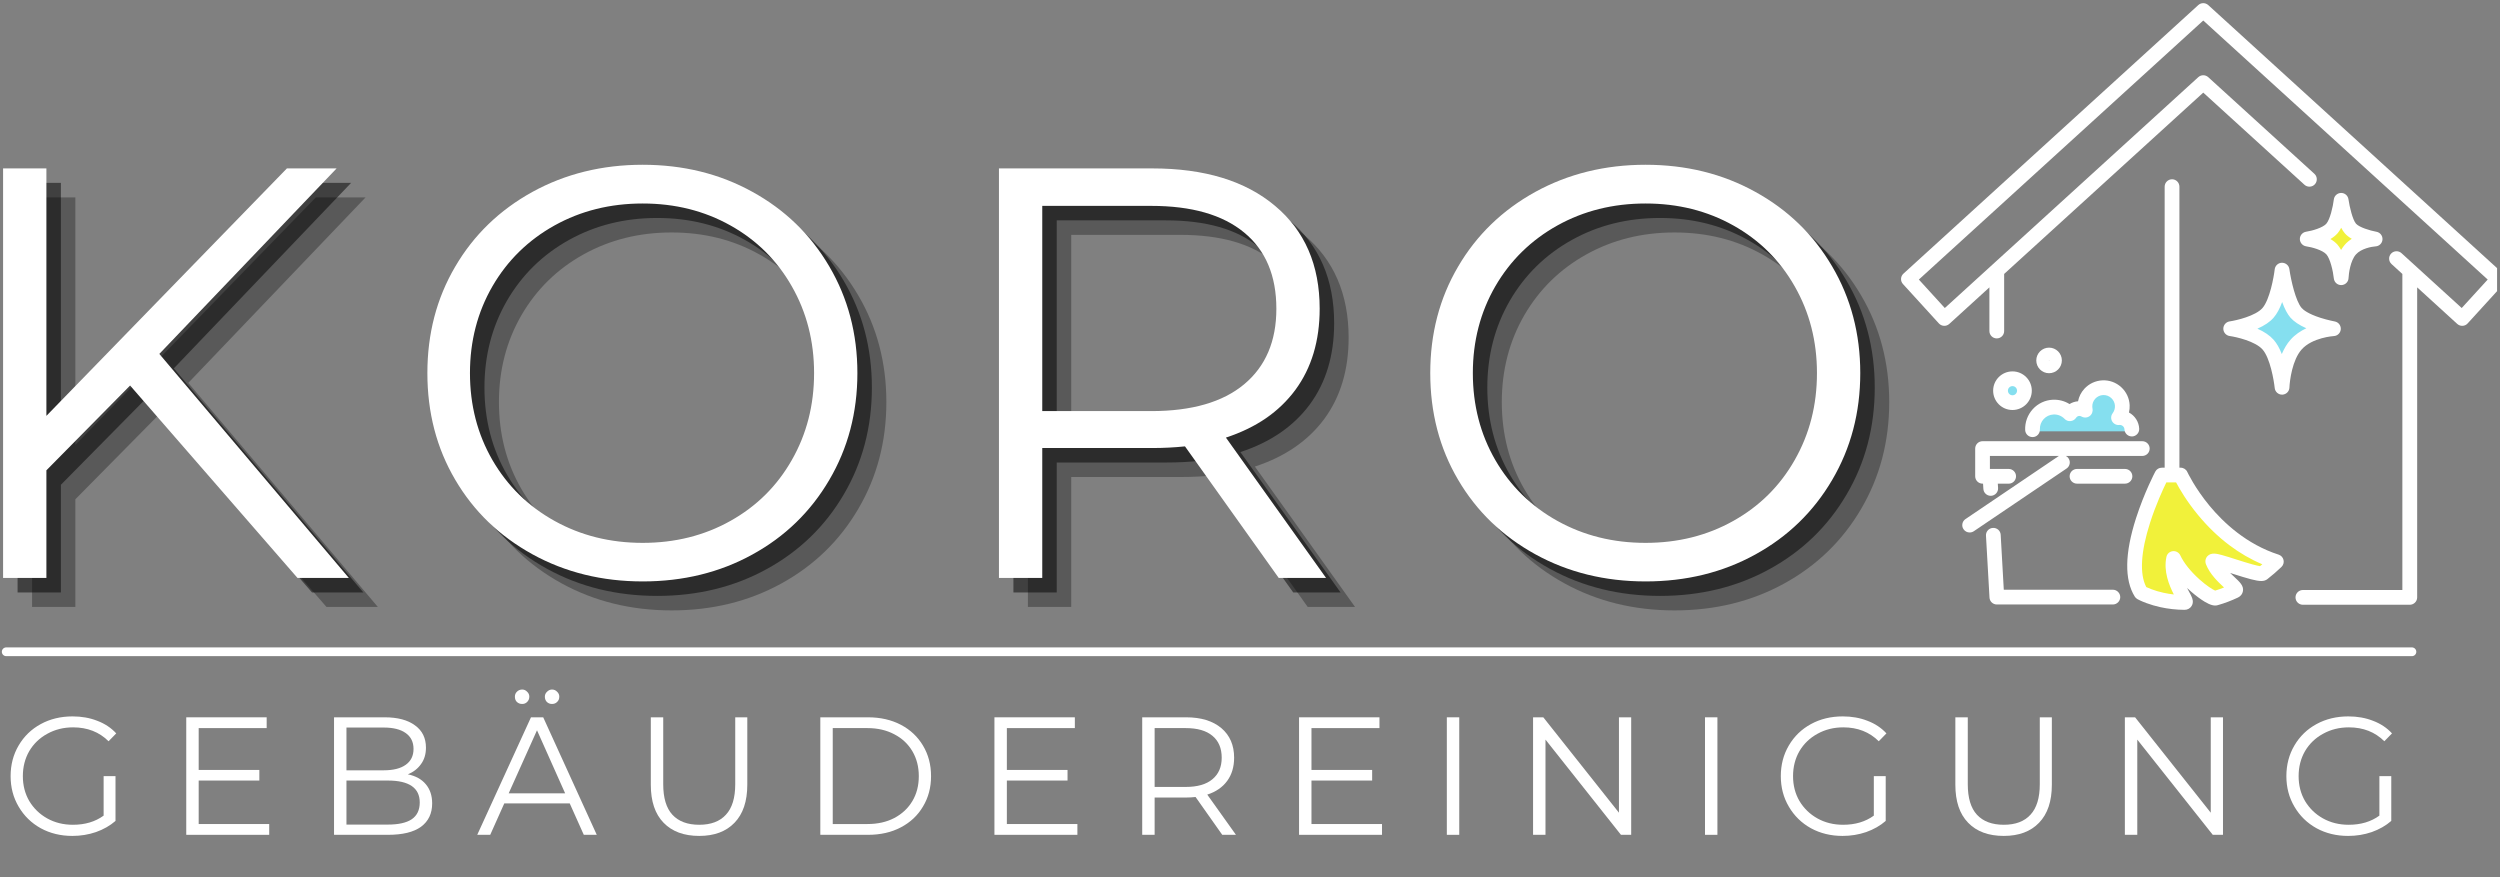 <svg xmlns="http://www.w3.org/2000/svg" xmlns:xlink="http://www.w3.org/1999/xlink" width="285" zoomAndPan="magnify" viewBox="0 0 213.75 75" height="100" preserveAspectRatio="xMidYMid meet" version="1.2"><rect x="0" y="0" width="213.75" height="75" fill="#808080" stroke="none"/><defs><clipPath id="4c694a21f5"><path d="M 162 0.043 L 213.5 0.043 L 213.5 52 L 162 52 Z M 162 0.043"></path></clipPath></defs><g id="36dedf9c7d"><path style="stroke:none;fill-rule:nonzero;fill:#85dfef;fill-opacity:1;" d="M 173.781 36.879 L 182.297 36.879 L 181.797 35.953 L 181.301 34.598 L 180.887 33.43 C 180.887 33.43 179.688 33.102 179.566 33.121 C 179.445 33.137 178.586 33.805 178.586 33.805 L 178.141 34.973 C 178.141 34.973 176.852 35.23 176.734 35.215 C 176.613 35.195 174.879 35.008 174.879 35.008 L 174.07 36.125 Z M 173.781 36.879"></path><path style="stroke:none;fill-rule:nonzero;fill:#85dfef;fill-opacity:1;" d="M 194.82 30.441 C 194.348 29.469 193.793 28.895 192.816 28.367 L 192.352 28.117 L 192.566 28.027 C 192.934 27.871 193.699 27.324 194.031 26.977 C 194.387 26.609 194.797 25.941 194.977 25.449 C 195.039 25.27 195.113 25.125 195.137 25.125 C 195.16 25.125 195.246 25.309 195.328 25.527 C 195.688 26.516 196.367 27.285 197.352 27.812 L 197.828 28.07 L 197.406 28.32 C 196.512 28.848 195.871 29.527 195.355 30.492 L 195.09 30.992 Z M 194.82 30.441"></path><path style="stroke:none;fill-rule:nonzero;fill:#f1f13a;fill-opacity:1;" d="M 199.914 21.652 C 199.77 21.418 199.426 21.047 199.152 20.832 L 198.652 20.438 L 198.891 20.289 C 199.145 20.129 199.945 19.27 200.121 18.961 L 200.23 18.777 L 200.336 18.961 C 200.488 19.223 201.379 20.172 201.594 20.297 C 201.762 20.398 201.754 20.414 201.461 20.656 C 201.043 21 200.41 21.719 200.352 21.922 C 200.277 22.168 200.207 22.125 199.914 21.652 Z M 199.914 21.652"></path><path style="stroke:none;fill-rule:nonzero;fill:#f1f13a;fill-opacity:1;" d="M 184.754 40.906 L 183.004 45.105 L 182.543 47.41 L 182.691 50.035 C 182.691 50.035 183.273 51.004 183.855 51.125 C 184.438 51.246 186.402 51.465 186.402 51.465 L 186.621 50.715 C 186.621 50.715 186.258 49.184 186.211 49.062 C 186.16 48.941 187.91 50.277 188.008 50.398 C 188.102 50.52 189.391 51.176 189.391 51.176 C 189.391 51.176 190.629 50.93 190.75 50.785 C 190.871 50.641 191.113 50.129 191.113 50.129 L 189.461 48.527 L 189.367 48.117 C 189.367 48.117 193.273 49.109 193.371 49.086 C 193.469 49.062 194.488 48.043 194.488 48.043 C 194.488 48.043 192.277 47.07 192.086 46.902 C 191.891 46.73 190.359 45.762 190.266 45.688 C 190.168 45.613 188.469 43.793 188.469 43.793 C 188.469 43.793 187.473 42.266 187.328 42.094 C 187.18 41.926 186.598 40.977 186.598 40.977 L 186.234 40.566 Z M 184.754 40.906"></path><path style="stroke:none;fill-rule:nonzero;fill:#85dfef;fill-opacity:1;" d="M 171.121 32.812 L 171.496 34.492 L 172.527 34.426 L 173.109 33.531 L 173.008 32.641 Z M 171.121 32.812"></path><path style="stroke:none;fill-rule:nonzero;fill:#ffffff;fill-opacity:1;" d="M 180.652 50.422 L 171.324 50.422 L 171.059 45.727 C 171.051 45.559 170.977 45.406 170.852 45.293 C 170.727 45.184 170.562 45.125 170.395 45.137 C 170.047 45.152 169.781 45.453 169.801 45.797 L 170.102 51.09 C 170.117 51.422 170.395 51.684 170.727 51.684 L 180.648 51.684 C 180.996 51.684 181.281 51.398 181.281 51.055 C 181.281 50.707 180.996 50.422 180.652 50.422 Z M 180.652 50.422"></path><path style="stroke:none;fill-rule:nonzero;fill:#ffffff;fill-opacity:1;" d="M 182.316 40.723 C 182.316 40.375 182.035 40.094 181.688 40.094 L 177.582 40.094 C 177.238 40.094 176.953 40.375 176.953 40.723 C 176.953 41.07 177.238 41.352 177.582 41.352 L 181.688 41.352 C 182.035 41.352 182.316 41.07 182.316 40.723 Z M 182.316 40.723"></path><path style="stroke:none;fill-rule:nonzero;fill:#ffffff;fill-opacity:1;" d="M 173.801 34.984 C 173.355 35.477 173.125 36.109 173.152 36.77 C 173.168 37.109 173.445 37.371 173.781 37.371 C 173.793 37.371 173.801 37.371 173.812 37.371 C 173.98 37.363 174.133 37.293 174.246 37.168 C 174.359 37.043 174.418 36.883 174.41 36.715 C 174.383 36.039 174.906 35.465 175.582 35.438 C 175.934 35.422 176.273 35.559 176.52 35.812 C 176.652 35.953 176.84 36.023 177.031 36.004 C 177.227 35.984 177.395 35.883 177.504 35.723 C 177.566 35.625 177.664 35.57 177.777 35.562 C 177.844 35.562 177.91 35.578 177.969 35.613 C 178.184 35.738 178.453 35.727 178.656 35.582 C 178.859 35.438 178.957 35.188 178.91 34.945 C 178.898 34.895 178.891 34.84 178.891 34.789 C 178.879 34.531 178.969 34.285 179.141 34.094 C 179.316 33.902 179.555 33.789 179.812 33.777 C 180.074 33.766 180.32 33.855 180.512 34.031 C 180.703 34.207 180.816 34.445 180.828 34.703 C 180.836 34.93 180.77 35.148 180.633 35.332 C 180.48 35.531 180.461 35.801 180.586 36.02 C 180.711 36.238 180.953 36.363 181.203 36.336 C 181.211 36.336 181.219 36.336 181.227 36.332 C 181.332 36.328 181.434 36.367 181.512 36.438 C 181.59 36.508 181.637 36.609 181.641 36.715 C 181.648 36.883 181.723 37.039 181.848 37.152 C 181.973 37.266 182.133 37.32 182.301 37.316 C 182.469 37.309 182.625 37.234 182.738 37.109 C 182.852 36.984 182.91 36.824 182.902 36.656 C 182.875 36.07 182.539 35.547 182.027 35.27 C 182.074 35.066 182.094 34.855 182.086 34.645 C 182.059 34.051 181.801 33.504 181.363 33.102 C 180.922 32.699 180.352 32.492 179.758 32.52 C 179.164 32.547 178.613 32.805 178.211 33.242 C 177.934 33.543 177.75 33.914 177.672 34.309 C 177.414 34.328 177.164 34.41 176.945 34.547 C 176.516 34.281 176.027 34.156 175.523 34.176 C 174.863 34.207 174.25 34.492 173.801 34.984 Z M 173.801 34.984"></path><path style="stroke:none;fill-rule:nonzero;fill:#ffffff;fill-opacity:1;" d="M 176.289 30.816 C 176.289 30.215 175.801 29.723 175.195 29.723 C 174.59 29.723 174.102 30.215 174.102 30.816 C 174.102 31.422 174.59 31.91 175.195 31.91 C 175.801 31.91 176.289 31.418 176.289 30.816 Z M 175.176 30.816 C 175.176 30.809 175.188 30.797 175.195 30.797 C 175.207 30.797 175.215 30.809 175.215 30.816 C 175.215 30.828 175.207 30.836 175.195 30.836 C 175.188 30.836 175.176 30.828 175.176 30.816 Z M 175.176 30.816"></path><path style="stroke:none;fill-rule:nonzero;fill:#ffffff;fill-opacity:1;" d="M 172.066 31.754 C 171.156 31.754 170.414 32.492 170.414 33.402 C 170.414 34.316 171.156 35.055 172.066 35.055 C 172.977 35.055 173.719 34.316 173.719 33.402 C 173.719 32.492 172.977 31.754 172.066 31.754 Z M 172.066 33.797 C 171.852 33.797 171.676 33.621 171.676 33.402 C 171.676 33.188 171.852 33.012 172.066 33.012 C 172.281 33.012 172.457 33.188 172.457 33.402 C 172.457 33.621 172.281 33.797 172.066 33.797 Z M 172.066 33.797"></path><path style="stroke:none;fill-rule:nonzero;fill:#ffffff;fill-opacity:1;" d="M 176.859 39.188 C 176.801 39.098 176.723 39.031 176.633 38.984 L 183.164 38.984 C 183.516 38.984 183.797 38.699 183.797 38.352 C 183.797 38.008 183.516 37.723 183.164 37.723 L 169.508 37.723 C 169.16 37.723 168.879 38.004 168.879 38.352 L 168.879 40.723 C 168.879 41.07 169.16 41.352 169.508 41.352 C 169.523 41.352 169.539 41.352 169.551 41.352 L 169.578 41.797 C 169.594 42.129 169.871 42.391 170.203 42.391 C 170.215 42.391 170.227 42.391 170.242 42.391 C 170.586 42.371 170.855 42.074 170.836 41.727 L 170.812 41.355 L 171.742 41.355 C 172.09 41.355 172.371 41.07 172.371 40.723 C 172.371 40.375 172.09 40.094 171.742 40.094 L 170.148 40.094 C 170.145 40.094 170.141 40.094 170.137 40.094 L 170.137 38.984 L 176.039 38.984 C 176.02 38.992 176.004 39.004 175.984 39.016 L 168.051 44.379 C 167.91 44.473 167.816 44.613 167.785 44.781 C 167.754 44.945 167.785 45.113 167.883 45.25 C 168 45.426 168.195 45.527 168.402 45.527 C 168.531 45.527 168.652 45.492 168.758 45.422 L 176.691 40.059 C 176.977 39.867 177.055 39.473 176.859 39.188 Z M 176.859 39.188"></path><path style="stroke:none;fill-rule:nonzero;fill:#ffffff;fill-opacity:1;" d="M 194.824 47.422 C 192.07 46.535 190.102 44.672 188.93 43.262 C 187.652 41.723 187.023 40.367 187.016 40.355 C 186.914 40.129 186.691 39.988 186.445 39.988 L 186.34 39.988 L 186.34 15.961 C 186.34 15.613 186.059 15.328 185.711 15.328 C 185.363 15.328 185.078 15.613 185.078 15.961 L 185.078 39.988 L 184.836 39.988 C 184.602 39.988 184.387 40.113 184.277 40.324 C 184.238 40.395 183.324 42.145 182.629 44.309 C 181.664 47.32 181.629 49.574 182.52 51.004 C 182.574 51.094 182.652 51.168 182.746 51.223 C 182.773 51.238 183.047 51.391 183.523 51.566 C 183.895 51.703 184.289 51.82 184.699 51.91 C 185.375 52.059 186.078 52.137 186.781 52.141 C 187.035 52.141 187.262 52.016 187.387 51.805 C 187.586 51.477 187.438 51.148 187.383 51.023 C 187.332 50.898 187.254 50.754 187.164 50.59 C 187.113 50.492 187.055 50.387 186.996 50.273 C 187.121 50.391 187.25 50.508 187.379 50.617 C 187.762 50.949 188.16 51.242 188.496 51.445 C 188.988 51.738 189.324 51.828 189.617 51.742 C 190.199 51.578 190.785 51.355 191.352 51.086 C 191.582 50.977 191.734 50.773 191.773 50.535 C 191.844 50.078 191.504 49.766 191.039 49.332 C 190.926 49.227 190.801 49.109 190.676 48.988 C 190.73 49.004 190.781 49.02 190.828 49.035 L 190.836 49.039 C 192.246 49.488 192.906 49.676 193.34 49.676 C 193.559 49.676 193.723 49.625 193.871 49.508 C 194.273 49.195 194.672 48.848 195.062 48.477 C 195.223 48.324 195.293 48.094 195.242 47.879 C 195.195 47.664 195.031 47.488 194.824 47.422 Z M 193.234 48.406 C 193.125 48.391 192.93 48.352 192.578 48.254 C 192.168 48.141 191.688 47.988 191.219 47.84 C 190.754 47.691 190.32 47.551 189.973 47.457 C 189.543 47.344 189.059 47.211 188.738 47.551 C 188.562 47.738 188.516 48.008 188.613 48.25 C 188.945 49.094 189.641 49.75 190.156 50.23 C 189.902 50.332 189.648 50.422 189.395 50.496 C 189.18 50.406 188.664 50.086 188.043 49.527 C 187.289 48.848 186.711 48.121 186.418 47.488 C 186.305 47.242 186.043 47.094 185.773 47.125 C 185.5 47.156 185.281 47.355 185.227 47.625 C 184.973 48.848 185.449 50.02 185.863 50.828 C 185.562 50.793 185.266 50.746 184.973 50.68 C 184.621 50.602 184.281 50.504 183.961 50.383 C 183.762 50.309 183.605 50.242 183.508 50.195 C 182.922 49.086 183.031 47.184 183.832 44.691 C 184.324 43.152 184.953 41.797 185.223 41.246 L 186.055 41.246 C 186.348 41.797 186.961 42.859 187.938 44.039 C 188.75 45.02 189.641 45.883 190.594 46.602 C 191.488 47.277 192.441 47.832 193.43 48.246 C 193.363 48.301 193.297 48.355 193.234 48.406 Z M 193.234 48.406"></path><path style="stroke:none;fill-rule:nonzero;fill:#ffffff;fill-opacity:1;" d="M 199.543 28.734 C 199.863 28.719 200.117 28.461 200.137 28.145 C 200.156 27.824 199.934 27.539 199.617 27.484 C 199.613 27.48 199.043 27.379 198.395 27.172 C 197.336 26.828 196.934 26.496 196.789 26.328 C 196.285 25.75 195.879 23.984 195.742 23.008 C 195.699 22.695 195.426 22.465 195.109 22.465 C 194.793 22.469 194.527 22.707 194.488 23.023 C 194.41 23.699 194.062 25.617 193.445 26.332 C 192.852 27.016 191.211 27.395 190.633 27.48 C 190.324 27.527 190.094 27.793 190.094 28.105 C 190.094 28.418 190.324 28.684 190.637 28.73 C 191.207 28.809 192.824 29.176 193.449 29.883 C 194.094 30.613 194.418 32.512 194.488 33.18 C 194.523 33.5 194.793 33.742 195.117 33.742 C 195.121 33.742 195.129 33.742 195.137 33.742 C 195.469 33.73 195.734 33.465 195.746 33.137 C 195.77 32.531 195.996 30.77 196.785 29.887 C 197.695 28.855 199.523 28.734 199.543 28.734 Z M 195.84 29.047 C 195.523 29.402 195.281 29.832 195.094 30.273 C 194.895 29.758 194.66 29.348 194.395 29.051 C 194.07 28.684 193.605 28.367 193.008 28.102 C 193.617 27.836 194.086 27.52 194.398 27.156 C 194.672 26.84 194.914 26.395 195.125 25.824 C 195.336 26.41 195.574 26.855 195.832 27.156 C 196.129 27.492 196.582 27.797 197.191 28.066 C 196.707 28.293 196.227 28.609 195.84 29.047 Z M 195.84 29.047"></path><path style="stroke:none;fill-rule:nonzero;fill:#ffffff;fill-opacity:1;" d="M 197.18 21.062 C 197.676 21.133 198.582 21.383 198.91 21.754 C 199.234 22.121 199.477 23.18 199.543 23.809 C 199.578 24.133 199.848 24.375 200.168 24.375 C 200.176 24.375 200.184 24.375 200.191 24.375 C 200.523 24.363 200.789 24.102 200.801 23.77 C 200.816 23.391 200.957 22.289 201.434 21.754 C 201.883 21.246 202.793 21.086 203.105 21.066 C 203.426 21.051 203.684 20.797 203.703 20.477 C 203.723 20.156 203.5 19.871 203.184 19.816 C 202.637 19.719 201.703 19.43 201.438 19.125 C 201.152 18.793 200.891 17.707 200.793 17.039 C 200.75 16.73 200.484 16.496 200.172 16.496 C 200.168 16.496 200.168 16.496 200.164 16.496 C 199.848 16.5 199.582 16.738 199.543 17.051 C 199.465 17.695 199.215 18.762 198.902 19.125 C 198.609 19.465 197.715 19.73 197.176 19.812 C 196.867 19.859 196.637 20.125 196.637 20.438 C 196.641 20.75 196.871 21.016 197.18 21.062 Z M 199.859 19.949 C 199.973 19.82 200.074 19.66 200.172 19.473 C 200.27 19.664 200.371 19.82 200.484 19.949 C 200.633 20.121 200.828 20.277 201.078 20.418 C 200.852 20.562 200.652 20.73 200.488 20.918 C 200.371 21.051 200.262 21.203 200.164 21.371 C 200.07 21.203 199.969 21.051 199.855 20.918 C 199.688 20.73 199.477 20.57 199.25 20.438 C 199.48 20.301 199.691 20.141 199.859 19.949 Z M 199.859 19.949"></path><g clip-rule="nonzero" clip-path="url(#4c694a21f5)"><path style="stroke:none;fill-rule:nonzero;fill:#ffffff;fill-opacity:1;" d="M 214.016 23.395 L 188.805 0.434 C 188.562 0.215 188.195 0.215 187.953 0.434 L 162.746 23.395 C 162.621 23.508 162.547 23.664 162.539 23.832 C 162.531 24 162.59 24.16 162.703 24.285 L 165.773 27.652 C 166.008 27.91 166.406 27.93 166.664 27.695 L 170.094 24.57 L 170.094 28.305 C 170.094 28.652 170.375 28.934 170.723 28.934 C 171.074 28.934 171.355 28.652 171.355 28.305 L 171.355 23.422 L 188.379 7.918 L 197.031 15.797 C 197.289 16.031 197.688 16.012 197.922 15.754 C 198.156 15.496 198.137 15.098 197.883 14.863 L 188.805 6.598 C 188.562 6.379 188.195 6.379 187.953 6.598 L 166.281 26.336 L 164.062 23.902 L 188.379 1.754 L 212.699 23.902 L 210.477 26.336 L 205.328 21.645 C 205.07 21.41 204.668 21.43 204.434 21.688 C 204.199 21.945 204.219 22.344 204.477 22.578 L 205.402 23.422 L 205.402 50.445 L 196.898 50.445 C 196.551 50.445 196.266 50.727 196.266 51.078 C 196.266 51.426 196.551 51.707 196.898 51.707 L 206.035 51.707 C 206.383 51.707 206.668 51.426 206.668 51.078 L 206.668 24.57 L 210.094 27.695 C 210.215 27.805 210.367 27.859 210.52 27.859 C 210.691 27.859 210.863 27.789 210.984 27.652 L 214.055 24.285 C 214.289 24.027 214.273 23.629 214.016 23.395 Z M 214.016 23.395"></path></g><g style="fill:#000000;fill-opacity:0.302;"><g transform="translate(-2.962, 51.892)"><path style="stroke:none" d="M 16.562 -16.453 L 9.406 -9.203 L 9.406 0 L 5.703 0 L 5.703 -35.016 L 9.406 -35.016 L 9.406 -13.859 L 29.969 -35.016 L 34.219 -35.016 L 19.062 -19.156 L 35.266 0 L 30.875 0 Z M 16.562 -16.453"></path></g></g><g style="fill:#000000;fill-opacity:0.302;"><g transform="translate(36.409, 51.892)"><path style="stroke:none" d="M 21.016 0.297 C 17.547 0.297 14.398 -0.477 11.578 -2.031 C 8.766 -3.582 6.566 -5.707 4.984 -8.406 C 3.398 -11.102 2.609 -14.141 2.609 -17.516 C 2.609 -20.879 3.398 -23.91 4.984 -26.609 C 6.566 -29.316 8.766 -31.445 11.578 -33 C 14.398 -34.551 17.547 -35.328 21.016 -35.328 C 24.484 -35.328 27.609 -34.555 30.391 -33.016 C 33.18 -31.484 35.375 -29.359 36.969 -26.641 C 38.57 -23.922 39.375 -20.879 39.375 -17.516 C 39.375 -14.141 38.57 -11.094 36.969 -8.375 C 35.375 -5.656 33.18 -3.531 30.391 -2 C 27.609 -0.469 24.484 0.297 21.016 0.297 Z M 21.016 -3 C 23.785 -3 26.285 -3.625 28.516 -4.875 C 30.754 -6.125 32.504 -7.859 33.766 -10.078 C 35.035 -12.297 35.672 -14.773 35.672 -17.516 C 35.672 -20.242 35.035 -22.719 33.766 -24.938 C 32.504 -27.156 30.754 -28.891 28.516 -30.141 C 26.285 -31.391 23.785 -32.016 21.016 -32.016 C 18.242 -32.016 15.734 -31.391 13.484 -30.141 C 11.234 -28.891 9.461 -27.156 8.172 -24.938 C 6.891 -22.719 6.25 -20.242 6.25 -17.516 C 6.25 -14.773 6.891 -12.297 8.172 -10.078 C 9.461 -7.859 11.234 -6.125 13.484 -4.875 C 15.734 -3.625 18.242 -3 21.016 -3 Z M 21.016 -3"></path></g></g><g style="fill:#000000;fill-opacity:0.302;"><g transform="translate(82.183, 51.892)"><path style="stroke:none" d="M 29.625 0 L 21.609 -11.25 C 20.711 -11.156 19.781 -11.109 18.812 -11.109 L 9.406 -11.109 L 9.406 0 L 5.703 0 L 5.703 -35.016 L 18.812 -35.016 C 23.281 -35.016 26.781 -33.945 29.312 -31.812 C 31.852 -29.688 33.125 -26.754 33.125 -23.016 C 33.125 -20.273 32.43 -17.961 31.047 -16.078 C 29.66 -14.203 27.68 -12.844 25.109 -12 L 33.672 0 Z M 18.719 -14.266 C 22.188 -14.266 24.836 -15.031 26.672 -16.562 C 28.504 -18.094 29.422 -20.242 29.422 -23.016 C 29.422 -25.848 28.504 -28.02 26.672 -29.531 C 24.836 -31.051 22.188 -31.812 18.719 -31.812 L 9.406 -31.812 L 9.406 -14.266 Z M 18.719 -14.266"></path></g></g><g style="fill:#000000;fill-opacity:0.302;"><g transform="translate(122.154, 51.892)"><path style="stroke:none" d="M 21.016 0.297 C 17.547 0.297 14.398 -0.477 11.578 -2.031 C 8.766 -3.582 6.566 -5.707 4.984 -8.406 C 3.398 -11.102 2.609 -14.141 2.609 -17.516 C 2.609 -20.879 3.398 -23.91 4.984 -26.609 C 6.566 -29.316 8.766 -31.445 11.578 -33 C 14.398 -34.551 17.547 -35.328 21.016 -35.328 C 24.484 -35.328 27.609 -34.555 30.391 -33.016 C 33.18 -31.484 35.375 -29.359 36.969 -26.641 C 38.57 -23.922 39.375 -20.879 39.375 -17.516 C 39.375 -14.141 38.57 -11.094 36.969 -8.375 C 35.375 -5.656 33.18 -3.531 30.391 -2 C 27.609 -0.469 24.484 0.297 21.016 0.297 Z M 21.016 -3 C 23.785 -3 26.285 -3.625 28.516 -4.875 C 30.754 -6.125 32.504 -7.859 33.766 -10.078 C 35.035 -12.297 35.672 -14.773 35.672 -17.516 C 35.672 -20.242 35.035 -22.719 33.766 -24.938 C 32.504 -27.156 30.754 -28.891 28.516 -30.141 C 26.285 -31.391 23.785 -32.016 21.016 -32.016 C 18.242 -32.016 15.734 -31.391 13.484 -30.141 C 11.234 -28.891 9.461 -27.156 8.172 -24.938 C 6.891 -22.719 6.25 -20.242 6.25 -17.516 C 6.25 -14.773 6.891 -12.297 8.172 -10.078 C 9.461 -7.859 11.234 -6.125 13.484 -4.875 C 15.734 -3.625 18.242 -3 21.016 -3 Z M 21.016 -3"></path></g></g><g style="fill:#000000;fill-opacity:0.502;"><g transform="translate(-4.2, 50.653)"><path style="stroke:none" d="M 16.562 -16.453 L 9.406 -9.203 L 9.406 0 L 5.703 0 L 5.703 -35.016 L 9.406 -35.016 L 9.406 -13.859 L 29.969 -35.016 L 34.219 -35.016 L 19.062 -19.156 L 35.266 0 L 30.875 0 Z M 16.562 -16.453"></path></g></g><g style="fill:#000000;fill-opacity:0.502;"><g transform="translate(35.171, 50.653)"><path style="stroke:none" d="M 21.016 0.297 C 17.547 0.297 14.398 -0.477 11.578 -2.031 C 8.766 -3.582 6.566 -5.707 4.984 -8.406 C 3.398 -11.102 2.609 -14.141 2.609 -17.516 C 2.609 -20.879 3.398 -23.91 4.984 -26.609 C 6.566 -29.316 8.766 -31.445 11.578 -33 C 14.398 -34.551 17.547 -35.328 21.016 -35.328 C 24.484 -35.328 27.609 -34.555 30.391 -33.016 C 33.18 -31.484 35.375 -29.359 36.969 -26.641 C 38.57 -23.922 39.375 -20.879 39.375 -17.516 C 39.375 -14.141 38.57 -11.094 36.969 -8.375 C 35.375 -5.656 33.18 -3.531 30.391 -2 C 27.609 -0.469 24.484 0.297 21.016 0.297 Z M 21.016 -3 C 23.785 -3 26.285 -3.625 28.516 -4.875 C 30.754 -6.125 32.504 -7.859 33.766 -10.078 C 35.035 -12.297 35.672 -14.773 35.672 -17.516 C 35.672 -20.242 35.035 -22.719 33.766 -24.938 C 32.504 -27.156 30.754 -28.891 28.516 -30.141 C 26.285 -31.391 23.785 -32.016 21.016 -32.016 C 18.242 -32.016 15.734 -31.391 13.484 -30.141 C 11.234 -28.891 9.461 -27.156 8.172 -24.938 C 6.891 -22.719 6.25 -20.242 6.25 -17.516 C 6.25 -14.773 6.891 -12.297 8.172 -10.078 C 9.461 -7.859 11.234 -6.125 13.484 -4.875 C 15.734 -3.625 18.242 -3 21.016 -3 Z M 21.016 -3"></path></g></g><g style="fill:#000000;fill-opacity:0.502;"><g transform="translate(80.945, 50.653)"><path style="stroke:none" d="M 29.625 0 L 21.609 -11.25 C 20.711 -11.156 19.781 -11.109 18.812 -11.109 L 9.406 -11.109 L 9.406 0 L 5.703 0 L 5.703 -35.016 L 18.812 -35.016 C 23.281 -35.016 26.781 -33.945 29.312 -31.812 C 31.852 -29.688 33.125 -26.754 33.125 -23.016 C 33.125 -20.273 32.43 -17.961 31.047 -16.078 C 29.66 -14.203 27.68 -12.844 25.109 -12 L 33.672 0 Z M 18.719 -14.266 C 22.188 -14.266 24.836 -15.031 26.672 -16.562 C 28.504 -18.094 29.422 -20.242 29.422 -23.016 C 29.422 -25.848 28.504 -28.02 26.672 -29.531 C 24.836 -31.051 22.188 -31.812 18.719 -31.812 L 9.406 -31.812 L 9.406 -14.266 Z M 18.719 -14.266"></path></g></g><g style="fill:#000000;fill-opacity:0.502;"><g transform="translate(120.916, 50.653)"><path style="stroke:none" d="M 21.016 0.297 C 17.547 0.297 14.398 -0.477 11.578 -2.031 C 8.766 -3.582 6.566 -5.707 4.984 -8.406 C 3.398 -11.102 2.609 -14.141 2.609 -17.516 C 2.609 -20.879 3.398 -23.91 4.984 -26.609 C 6.566 -29.316 8.766 -31.445 11.578 -33 C 14.398 -34.551 17.547 -35.328 21.016 -35.328 C 24.484 -35.328 27.609 -34.555 30.391 -33.016 C 33.18 -31.484 35.375 -29.359 36.969 -26.641 C 38.57 -23.922 39.375 -20.879 39.375 -17.516 C 39.375 -14.141 38.57 -11.094 36.969 -8.375 C 35.375 -5.656 33.18 -3.531 30.391 -2 C 27.609 -0.469 24.484 0.297 21.016 0.297 Z M 21.016 -3 C 23.785 -3 26.285 -3.625 28.516 -4.875 C 30.754 -6.125 32.504 -7.859 33.766 -10.078 C 35.035 -12.297 35.672 -14.773 35.672 -17.516 C 35.672 -20.242 35.035 -22.719 33.766 -24.938 C 32.504 -27.156 30.754 -28.891 28.516 -30.141 C 26.285 -31.391 23.785 -32.016 21.016 -32.016 C 18.242 -32.016 15.734 -31.391 13.484 -30.141 C 11.234 -28.891 9.461 -27.156 8.172 -24.938 C 6.891 -22.719 6.25 -20.242 6.25 -17.516 C 6.25 -14.773 6.891 -12.297 8.172 -10.078 C 9.461 -7.859 11.234 -6.125 13.484 -4.875 C 15.734 -3.625 18.242 -3 21.016 -3 Z M 21.016 -3"></path></g></g><g style="fill:#ffffff;fill-opacity:1;"><g transform="translate(-5.439, 49.415)"><path style="stroke:none" d="M 16.562 -16.453 L 9.406 -9.203 L 9.406 0 L 5.703 0 L 5.703 -35.016 L 9.406 -35.016 L 9.406 -13.859 L 29.969 -35.016 L 34.219 -35.016 L 19.062 -19.156 L 35.266 0 L 30.875 0 Z M 16.562 -16.453"></path></g></g><g style="fill:#ffffff;fill-opacity:1;"><g transform="translate(33.932, 49.415)"><path style="stroke:none" d="M 21.016 0.297 C 17.547 0.297 14.398 -0.477 11.578 -2.031 C 8.766 -3.582 6.566 -5.707 4.984 -8.406 C 3.398 -11.102 2.609 -14.141 2.609 -17.516 C 2.609 -20.879 3.398 -23.91 4.984 -26.609 C 6.566 -29.316 8.766 -31.445 11.578 -33 C 14.398 -34.551 17.547 -35.328 21.016 -35.328 C 24.484 -35.328 27.609 -34.555 30.391 -33.016 C 33.18 -31.484 35.375 -29.359 36.969 -26.641 C 38.57 -23.922 39.375 -20.879 39.375 -17.516 C 39.375 -14.141 38.57 -11.094 36.969 -8.375 C 35.375 -5.656 33.18 -3.531 30.391 -2 C 27.609 -0.469 24.484 0.297 21.016 0.297 Z M 21.016 -3 C 23.785 -3 26.285 -3.625 28.516 -4.875 C 30.754 -6.125 32.504 -7.859 33.766 -10.078 C 35.035 -12.297 35.672 -14.773 35.672 -17.516 C 35.672 -20.242 35.035 -22.719 33.766 -24.938 C 32.504 -27.156 30.754 -28.891 28.516 -30.141 C 26.285 -31.391 23.785 -32.016 21.016 -32.016 C 18.242 -32.016 15.734 -31.391 13.484 -30.141 C 11.234 -28.891 9.461 -27.156 8.172 -24.938 C 6.891 -22.719 6.25 -20.242 6.25 -17.516 C 6.25 -14.773 6.891 -12.297 8.172 -10.078 C 9.461 -7.859 11.234 -6.125 13.484 -4.875 C 15.734 -3.625 18.242 -3 21.016 -3 Z M 21.016 -3"></path></g></g><g style="fill:#ffffff;fill-opacity:1;"><g transform="translate(79.707, 49.415)"><path style="stroke:none" d="M 29.625 0 L 21.609 -11.25 C 20.711 -11.156 19.781 -11.109 18.812 -11.109 L 9.406 -11.109 L 9.406 0 L 5.703 0 L 5.703 -35.016 L 18.812 -35.016 C 23.281 -35.016 26.781 -33.945 29.312 -31.812 C 31.852 -29.688 33.125 -26.754 33.125 -23.016 C 33.125 -20.273 32.43 -17.961 31.047 -16.078 C 29.66 -14.203 27.68 -12.844 25.109 -12 L 33.672 0 Z M 18.719 -14.266 C 22.188 -14.266 24.836 -15.031 26.672 -16.562 C 28.504 -18.094 29.422 -20.242 29.422 -23.016 C 29.422 -25.848 28.504 -28.02 26.672 -29.531 C 24.836 -31.051 22.188 -31.812 18.719 -31.812 L 9.406 -31.812 L 9.406 -14.266 Z M 18.719 -14.266"></path></g></g><g style="fill:#ffffff;fill-opacity:1;"><g transform="translate(119.678, 49.415)"><path style="stroke:none" d="M 21.016 0.297 C 17.547 0.297 14.398 -0.477 11.578 -2.031 C 8.766 -3.582 6.566 -5.707 4.984 -8.406 C 3.398 -11.102 2.609 -14.141 2.609 -17.516 C 2.609 -20.879 3.398 -23.91 4.984 -26.609 C 6.566 -29.316 8.766 -31.445 11.578 -33 C 14.398 -34.551 17.547 -35.328 21.016 -35.328 C 24.484 -35.328 27.609 -34.555 30.391 -33.016 C 33.18 -31.484 35.375 -29.359 36.969 -26.641 C 38.57 -23.922 39.375 -20.879 39.375 -17.516 C 39.375 -14.141 38.57 -11.094 36.969 -8.375 C 35.375 -5.656 33.18 -3.531 30.391 -2 C 27.609 -0.469 24.484 0.297 21.016 0.297 Z M 21.016 -3 C 23.785 -3 26.285 -3.625 28.516 -4.875 C 30.754 -6.125 32.504 -7.859 33.766 -10.078 C 35.035 -12.297 35.672 -14.773 35.672 -17.516 C 35.672 -20.242 35.035 -22.719 33.766 -24.938 C 32.504 -27.156 30.754 -28.891 28.516 -30.141 C 26.285 -31.391 23.785 -32.016 21.016 -32.016 C 18.242 -32.016 15.734 -31.391 13.484 -30.141 C 11.234 -28.891 9.461 -27.156 8.172 -24.938 C 6.891 -22.719 6.25 -20.242 6.25 -17.516 C 6.25 -14.773 6.891 -12.297 8.172 -10.078 C 9.461 -7.859 11.234 -6.125 13.484 -4.875 C 15.734 -3.625 18.242 -3 21.016 -3 Z M 21.016 -3"></path></g></g><path style="fill:none;stroke-width:1;stroke-linecap:round;stroke-linejoin:miter;stroke:#ffffff;stroke-opacity:1;stroke-miterlimit:4;" d="M 0.5 0.502 L 275.117 0.502" transform="matrix(0.749,0,0,0.749,0.157,55.351)"></path><g style="fill:#ffffff;fill-opacity:1;"><g transform="translate(0.157, 71.377)"><path style="stroke:none" d="M 8.703 -5.016 L 9.719 -5.016 L 9.719 -1.188 C 9.25 -0.781 8.691 -0.461 8.047 -0.234 C 7.41 -0.016 6.738 0.094 6.031 0.094 C 5.031 0.094 4.129 -0.125 3.328 -0.562 C 2.523 -1.008 1.895 -1.625 1.438 -2.406 C 0.977 -3.188 0.75 -4.055 0.75 -5.016 C 0.75 -5.984 0.977 -6.859 1.438 -7.641 C 1.895 -8.422 2.523 -9.031 3.328 -9.469 C 4.129 -9.906 5.035 -10.125 6.047 -10.125 C 6.816 -10.125 7.52 -10 8.156 -9.75 C 8.801 -9.508 9.344 -9.148 9.781 -8.672 L 9.125 -8 C 8.332 -8.789 7.32 -9.188 6.094 -9.188 C 5.281 -9.188 4.547 -9.004 3.891 -8.641 C 3.234 -8.285 2.719 -7.789 2.344 -7.156 C 1.977 -6.52 1.797 -5.805 1.797 -5.016 C 1.797 -4.234 1.977 -3.523 2.344 -2.891 C 2.719 -2.266 3.227 -1.77 3.875 -1.406 C 4.531 -1.039 5.266 -0.859 6.078 -0.859 C 7.109 -0.859 7.984 -1.117 8.703 -1.641 Z M 8.703 -5.016"></path></g></g><g style="fill:#ffffff;fill-opacity:1;"><g transform="translate(14.284, 71.377)"><path style="stroke:none" d="M 8.734 -0.922 L 8.734 0 L 1.641 0 L 1.641 -10.047 L 8.516 -10.047 L 8.516 -9.125 L 2.703 -9.125 L 2.703 -5.547 L 7.891 -5.547 L 7.891 -4.641 L 2.703 -4.641 L 2.703 -0.922 Z M 8.734 -0.922"></path></g></g><g style="fill:#ffffff;fill-opacity:1;"><g transform="translate(26.919, 71.377)"><path style="stroke:none" d="M 7.953 -5.172 C 8.617 -5.035 9.129 -4.754 9.484 -4.328 C 9.848 -3.898 10.031 -3.352 10.031 -2.688 C 10.031 -1.82 9.711 -1.156 9.078 -0.688 C 8.441 -0.227 7.5 0 6.25 0 L 1.641 0 L 1.641 -10.047 L 5.969 -10.047 C 7.082 -10.047 7.945 -9.816 8.562 -9.359 C 9.188 -8.91 9.5 -8.273 9.5 -7.453 C 9.5 -6.898 9.359 -6.43 9.078 -6.047 C 8.805 -5.66 8.43 -5.367 7.953 -5.172 Z M 2.703 -9.172 L 2.703 -5.516 L 5.891 -5.516 C 6.703 -5.516 7.328 -5.672 7.766 -5.984 C 8.211 -6.297 8.438 -6.75 8.438 -7.344 C 8.438 -7.938 8.211 -8.391 7.766 -8.703 C 7.328 -9.016 6.703 -9.172 5.891 -9.172 Z M 6.234 -0.875 C 7.141 -0.875 7.82 -1.023 8.281 -1.328 C 8.738 -1.641 8.969 -2.117 8.969 -2.766 C 8.969 -4.016 8.055 -4.641 6.234 -4.641 L 2.703 -4.641 L 2.703 -0.875 Z M 6.234 -0.875"></path></g></g><g style="fill:#ffffff;fill-opacity:1;"><g transform="translate(40.773, 71.377)"><path style="stroke:none" d="M 7.938 -2.688 L 2.344 -2.688 L 1.141 0 L 0.031 0 L 4.625 -10.047 L 5.672 -10.047 L 10.25 0 L 9.141 0 Z M 7.547 -3.547 L 5.141 -8.938 L 2.719 -3.547 Z M 3.875 -11.188 C 3.695 -11.188 3.547 -11.242 3.422 -11.359 C 3.305 -11.473 3.25 -11.625 3.25 -11.812 C 3.25 -11.977 3.305 -12.117 3.422 -12.234 C 3.547 -12.359 3.695 -12.422 3.875 -12.422 C 4.039 -12.422 4.18 -12.359 4.297 -12.234 C 4.422 -12.117 4.484 -11.977 4.484 -11.812 C 4.484 -11.633 4.422 -11.484 4.297 -11.359 C 4.18 -11.242 4.039 -11.188 3.875 -11.188 Z M 6.422 -11.188 C 6.254 -11.188 6.109 -11.242 5.984 -11.359 C 5.867 -11.484 5.812 -11.633 5.812 -11.812 C 5.812 -11.977 5.875 -12.117 6 -12.234 C 6.125 -12.359 6.266 -12.422 6.422 -12.422 C 6.598 -12.422 6.742 -12.359 6.859 -12.234 C 6.984 -12.117 7.047 -11.977 7.047 -11.812 C 7.047 -11.625 6.984 -11.473 6.859 -11.359 C 6.742 -11.242 6.598 -11.188 6.422 -11.188 Z M 6.422 -11.188"></path></g></g><g style="fill:#ffffff;fill-opacity:1;"><g transform="translate(54.097, 71.377)"><path style="stroke:none" d="M 5.688 0.094 C 4.383 0.094 3.367 -0.281 2.641 -1.031 C 1.91 -1.781 1.547 -2.863 1.547 -4.281 L 1.547 -10.047 L 2.609 -10.047 L 2.609 -4.328 C 2.609 -3.16 2.867 -2.289 3.391 -1.719 C 3.922 -1.145 4.688 -0.859 5.688 -0.859 C 6.688 -0.859 7.445 -1.145 7.969 -1.719 C 8.5 -2.289 8.766 -3.16 8.766 -4.328 L 8.766 -10.047 L 9.797 -10.047 L 9.797 -4.281 C 9.797 -2.863 9.43 -1.781 8.703 -1.031 C 7.984 -0.281 6.977 0.094 5.688 0.094 Z M 5.688 0.094"></path></g></g><g style="fill:#ffffff;fill-opacity:1;"><g transform="translate(68.496, 71.377)"><path style="stroke:none" d="M 1.641 -10.047 L 5.719 -10.047 C 6.781 -10.047 7.719 -9.832 8.531 -9.406 C 9.344 -8.977 9.973 -8.383 10.422 -7.625 C 10.879 -6.863 11.109 -5.992 11.109 -5.016 C 11.109 -4.047 10.879 -3.18 10.422 -2.422 C 9.973 -1.66 9.344 -1.066 8.531 -0.641 C 7.719 -0.211 6.781 0 5.719 0 L 1.641 0 Z M 5.672 -0.922 C 6.547 -0.922 7.312 -1.094 7.969 -1.438 C 8.633 -1.789 9.148 -2.273 9.516 -2.891 C 9.879 -3.504 10.062 -4.211 10.062 -5.016 C 10.062 -5.816 9.879 -6.523 9.516 -7.141 C 9.148 -7.766 8.633 -8.25 7.969 -8.594 C 7.312 -8.945 6.547 -9.125 5.672 -9.125 L 2.703 -9.125 L 2.703 -0.922 Z M 5.672 -0.922"></path></g></g><g style="fill:#ffffff;fill-opacity:1;"><g transform="translate(83.383, 71.377)"><path style="stroke:none" d="M 8.734 -0.922 L 8.734 0 L 1.641 0 L 1.641 -10.047 L 8.516 -10.047 L 8.516 -9.125 L 2.703 -9.125 L 2.703 -5.547 L 7.891 -5.547 L 7.891 -4.641 L 2.703 -4.641 L 2.703 -0.922 Z M 8.734 -0.922"></path></g></g><g style="fill:#ffffff;fill-opacity:1;"><g transform="translate(96.018, 71.377)"><path style="stroke:none" d="M 8.484 0 L 6.203 -3.234 C 5.941 -3.203 5.672 -3.188 5.391 -3.188 L 2.703 -3.188 L 2.703 0 L 1.641 0 L 1.641 -10.047 L 5.391 -10.047 C 6.672 -10.047 7.676 -9.738 8.406 -9.125 C 9.133 -8.508 9.5 -7.664 9.5 -6.594 C 9.5 -5.812 9.301 -5.148 8.906 -4.609 C 8.508 -4.066 7.941 -3.676 7.203 -3.438 L 9.656 0 Z M 5.359 -4.094 C 6.359 -4.094 7.117 -4.312 7.641 -4.75 C 8.172 -5.188 8.438 -5.801 8.438 -6.594 C 8.438 -7.406 8.172 -8.031 7.641 -8.469 C 7.117 -8.906 6.359 -9.125 5.359 -9.125 L 2.703 -9.125 L 2.703 -4.094 Z M 5.359 -4.094"></path></g></g><g style="fill:#ffffff;fill-opacity:1;"><g transform="translate(109.428, 71.377)"><path style="stroke:none" d="M 8.734 -0.922 L 8.734 0 L 1.641 0 L 1.641 -10.047 L 8.516 -10.047 L 8.516 -9.125 L 2.703 -9.125 L 2.703 -5.547 L 7.891 -5.547 L 7.891 -4.641 L 2.703 -4.641 L 2.703 -0.922 Z M 8.734 -0.922"></path></g></g><g style="fill:#ffffff;fill-opacity:1;"><g transform="translate(122.063, 71.377)"><path style="stroke:none" d="M 1.641 -10.047 L 2.703 -10.047 L 2.703 0 L 1.641 0 Z M 1.641 -10.047"></path></g></g><g style="fill:#ffffff;fill-opacity:1;"><g transform="translate(129.436, 71.377)"><path style="stroke:none" d="M 10.031 -10.047 L 10.031 0 L 9.156 0 L 2.703 -8.141 L 2.703 0 L 1.641 0 L 1.641 -10.047 L 2.516 -10.047 L 8.984 -1.891 L 8.984 -10.047 Z M 10.031 -10.047"></path></g></g><g style="fill:#ffffff;fill-opacity:1;"><g transform="translate(144.136, 71.377)"><path style="stroke:none" d="M 1.641 -10.047 L 2.703 -10.047 L 2.703 0 L 1.641 0 Z M 1.641 -10.047"></path></g></g><g style="fill:#ffffff;fill-opacity:1;"><g transform="translate(151.509, 71.377)"><path style="stroke:none" d="M 8.703 -5.016 L 9.719 -5.016 L 9.719 -1.188 C 9.25 -0.781 8.691 -0.461 8.047 -0.234 C 7.41 -0.016 6.738 0.094 6.031 0.094 C 5.031 0.094 4.129 -0.125 3.328 -0.562 C 2.523 -1.008 1.895 -1.625 1.438 -2.406 C 0.977 -3.188 0.75 -4.055 0.75 -5.016 C 0.75 -5.984 0.977 -6.859 1.438 -7.641 C 1.895 -8.422 2.523 -9.031 3.328 -9.469 C 4.129 -9.906 5.035 -10.125 6.047 -10.125 C 6.816 -10.125 7.52 -10 8.156 -9.75 C 8.801 -9.508 9.344 -9.148 9.781 -8.672 L 9.125 -8 C 8.332 -8.789 7.32 -9.188 6.094 -9.188 C 5.281 -9.188 4.547 -9.004 3.891 -8.641 C 3.234 -8.285 2.719 -7.789 2.344 -7.156 C 1.977 -6.52 1.797 -5.805 1.797 -5.016 C 1.797 -4.234 1.977 -3.523 2.344 -2.891 C 2.719 -2.266 3.227 -1.77 3.875 -1.406 C 4.531 -1.039 5.266 -0.859 6.078 -0.859 C 7.109 -0.859 7.984 -1.117 8.703 -1.641 Z M 8.703 -5.016"></path></g></g><g style="fill:#ffffff;fill-opacity:1;"><g transform="translate(165.636, 71.377)"><path style="stroke:none" d="M 5.688 0.094 C 4.383 0.094 3.367 -0.281 2.641 -1.031 C 1.91 -1.781 1.547 -2.863 1.547 -4.281 L 1.547 -10.047 L 2.609 -10.047 L 2.609 -4.328 C 2.609 -3.16 2.867 -2.289 3.391 -1.719 C 3.922 -1.145 4.688 -0.859 5.688 -0.859 C 6.688 -0.859 7.445 -1.145 7.969 -1.719 C 8.5 -2.289 8.766 -3.16 8.766 -4.328 L 8.766 -10.047 L 9.797 -10.047 L 9.797 -4.281 C 9.797 -2.863 9.43 -1.781 8.703 -1.031 C 7.984 -0.281 6.977 0.094 5.688 0.094 Z M 5.688 0.094"></path></g></g><g style="fill:#ffffff;fill-opacity:1;"><g transform="translate(180.035, 71.377)"><path style="stroke:none" d="M 10.031 -10.047 L 10.031 0 L 9.156 0 L 2.703 -8.141 L 2.703 0 L 1.641 0 L 1.641 -10.047 L 2.516 -10.047 L 8.984 -1.891 L 8.984 -10.047 Z M 10.031 -10.047"></path></g></g><g style="fill:#ffffff;fill-opacity:1;"><g transform="translate(194.735, 71.377)"><path style="stroke:none" d="M 8.703 -5.016 L 9.719 -5.016 L 9.719 -1.188 C 9.25 -0.781 8.691 -0.461 8.047 -0.234 C 7.41 -0.016 6.738 0.094 6.031 0.094 C 5.031 0.094 4.129 -0.125 3.328 -0.562 C 2.523 -1.008 1.895 -1.625 1.438 -2.406 C 0.977 -3.188 0.75 -4.055 0.75 -5.016 C 0.75 -5.984 0.977 -6.859 1.438 -7.641 C 1.895 -8.422 2.523 -9.031 3.328 -9.469 C 4.129 -9.906 5.035 -10.125 6.047 -10.125 C 6.816 -10.125 7.52 -10 8.156 -9.75 C 8.801 -9.508 9.344 -9.148 9.781 -8.672 L 9.125 -8 C 8.332 -8.789 7.32 -9.188 6.094 -9.188 C 5.281 -9.188 4.547 -9.004 3.891 -8.641 C 3.234 -8.285 2.719 -7.789 2.344 -7.156 C 1.977 -6.52 1.797 -5.805 1.797 -5.016 C 1.797 -4.234 1.977 -3.523 2.344 -2.891 C 2.719 -2.266 3.227 -1.77 3.875 -1.406 C 4.531 -1.039 5.266 -0.859 6.078 -0.859 C 7.109 -0.859 7.984 -1.117 8.703 -1.641 Z M 8.703 -5.016"></path></g></g></g></svg>